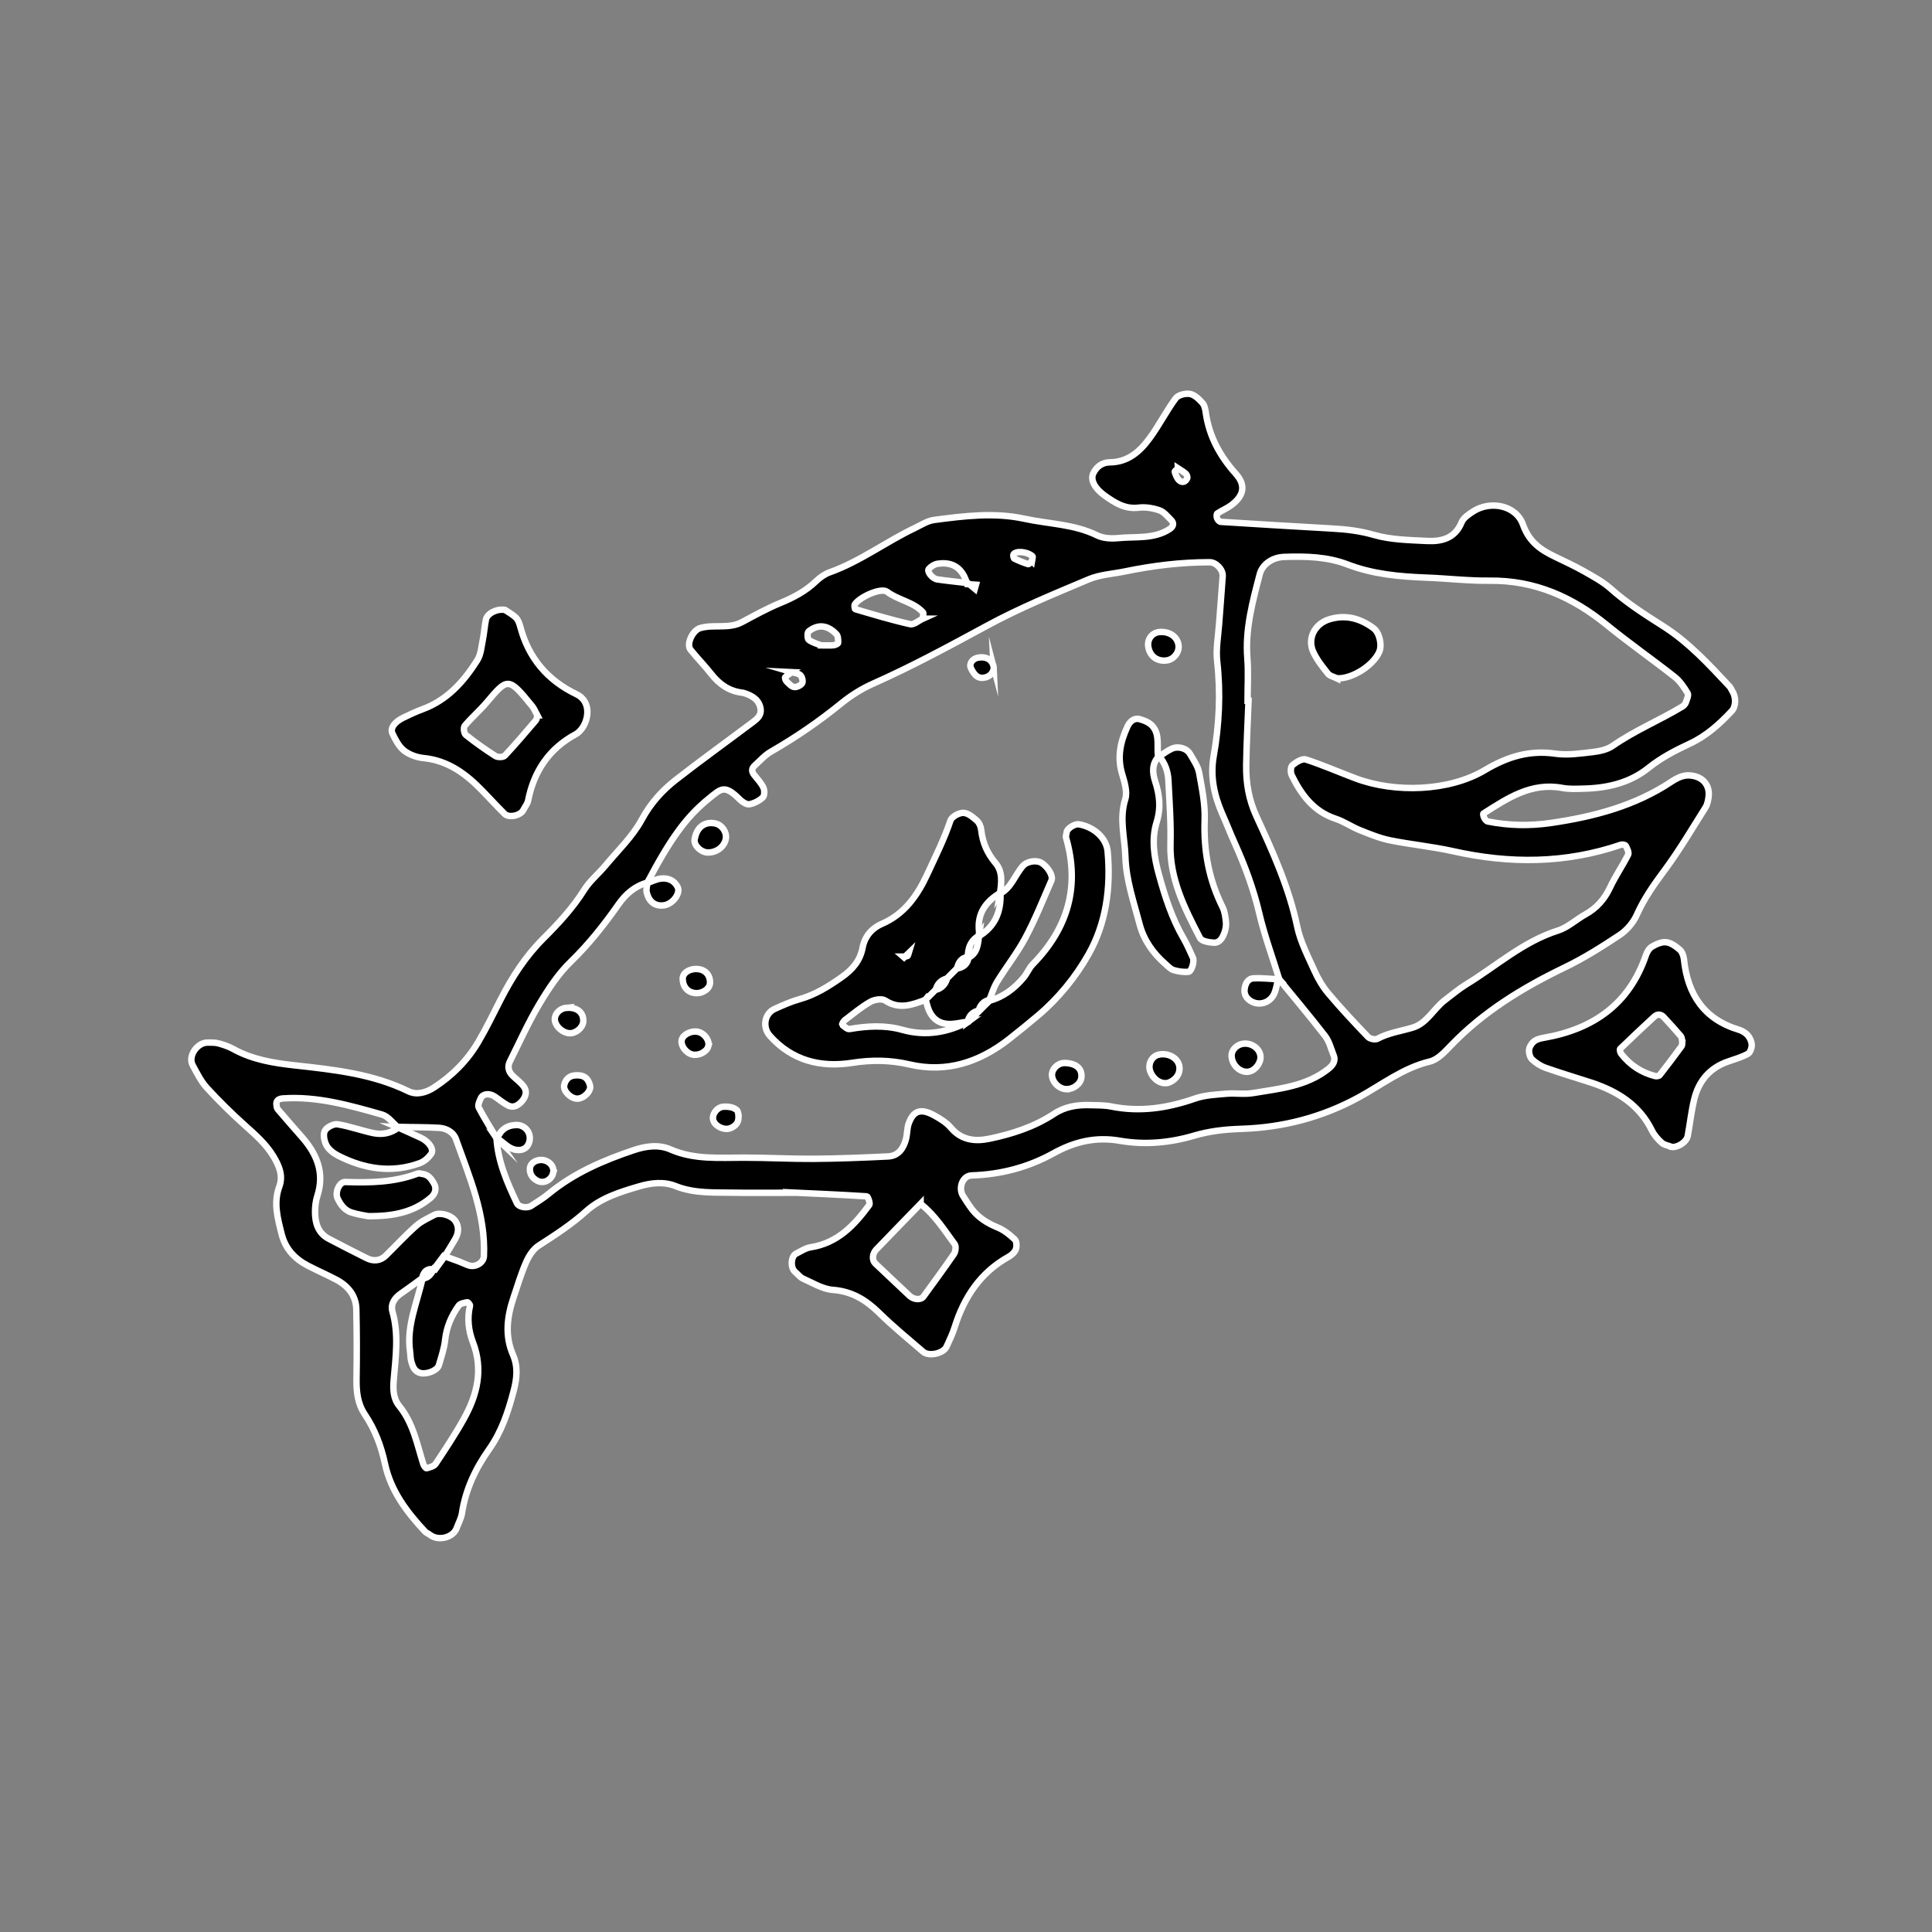 <?xml version="1.0" encoding="UTF-8"?><svg id="Layer_1" xmlns="http://www.w3.org/2000/svg" viewBox="0 0 300 300"><rect x="0" y="0" width="300" height="300" fill="#808080" stroke="none"/><defs><style>.cls-1{stroke:#fff;stroke-miterlimit:10;}</style></defs><path class="cls-1" d="m123.06,185.21c-4.15,0-6.64.04-9.12-.01-3.03-.06-6.08.15-9.02-1.02-1.86-.74-3.82-.51-5.71.05-2.93.86-5.9,1.78-8.2,3.85-2.28,2.06-4.81,3.69-7.37,5.34-.85.55-1.52,1.6-1.94,2.56-.78,1.77-1.33,3.63-1.95,5.47-1,2.96-1.4,5.93-.1,8.91.82,1.89.61,3.7.1,5.65-.85,3.23-1.85,6.28-3.83,9.08-2.07,2.93-3.63,6.2-4.18,9.85-.12.8-.54,1.56-.83,2.34-.57,1.52-2.9,2.07-4.2,1.01-.21-.17-.51-.26-.69-.45-2.86-3.06-5.35-6.34-6.25-10.58-.58-2.72-1.56-5.3-3.12-7.63-1.14-1.7-1.32-3.57-1.29-5.55.06-3.59.05-7.18-.03-10.77-.05-2.12-1.26-3.61-3.07-4.58-1.46-.78-2.99-1.43-4.46-2.2-2.04-1.07-3.5-2.61-4.08-4.95-.61-2.43-1.28-4.8-.35-7.32.62-1.69,0-3.19-.9-4.69-1.17-1.94-2.82-3.37-4.47-4.85-2.05-1.84-4.03-3.78-5.89-5.82-.91-1-1.53-2.28-2.19-3.49-.77-1.41.69-3.55,2.35-3.52.55.01,1.12-.02,1.64.12.79.22,1.6.48,2.31.88,2.98,1.65,6.26,2.18,9.56,2.54,6.04.67,12.07,1.3,17.66,4.03,1.27.62,2.73.2,3.95-.59,2.83-1.83,5.17-4.18,6.88-7.08,1.26-2.14,2.34-4.38,3.47-6.59,1.77-3.46,3.86-6.7,6.62-9.45,2.35-2.35,4.6-4.76,6.38-7.61.87-1.38,2.21-2.46,3.26-3.73,1.94-2.33,4.22-4.5,5.64-7.12,1.37-2.54,3.16-4.53,5.33-6.22,3.92-3.06,7.96-5.96,11.94-8.95.65-.49,1.32-1.04,1.2-2.02-.16-1.23-1-1.87-2.06-2.3-.26-.1-.52-.2-.79-.24-2.05-.24-3.57-1.31-4.82-2.91-1.01-1.29-2.18-2.47-3.21-3.76-.71-.89.34-3.02,1.48-3.36,2.13-.63,4.44.18,6.51-.93,1.95-1.04,3.89-2.12,5.93-2.96,2.07-.85,3.99-1.86,5.61-3.43.59-.56,1.32-1.07,2.07-1.34,4.72-1.68,8.71-4.73,13.19-6.86.98-.47,1.97-1.13,3.01-1.27,4.67-.62,9.4-1.2,14.04-.19,3.76.82,7.71.82,11.28,2.58.93.46,2.17.53,3.23.43,2.71-.28,5.57.2,8.04-1.41.6-.39.71-.92.25-1.38-.57-.57-1.13-1.29-1.84-1.53-1.01-.35-2.18-.54-3.23-.41-2.15.26-3.72-.78-5.31-1.91-1.51-1.09-2.2-2.42-1.73-3.41.51-1.08,1.42-1.71,2.6-1.72,2.8-.03,4.65-1.69,6.14-3.72,1.47-1.99,2.59-4.23,4.06-6.22.38-.52,1.51-.8,2.21-.68.71.12,1.39.79,1.92,1.37.34.37.47,1,.54,1.53.52,3.69,2.2,6.75,4.68,9.52,1.6,1.79,1.22,3.44-.78,4.9-.66.48-1.44.79-2.12,1.25-.13.09-.11.53-.02.76.09.22.35.52.55.53,5.78.37,11.56.71,17.34,1.04,2.2.12,4.32.37,6.49,1,2.61.75,5.45.79,8.2.93,2.28.11,4.36-.38,5.39-2.9.28-.69,1.09-1.23,1.77-1.67,2.65-1.74,6.67-1.02,7.76,2.04.98,2.74,2.77,3.92,5.02,5,1.5.72,3,1.42,4.44,2.23,1.43.82,2.93,1.61,4.15,2.7,2.5,2.22,5.27,4,8.08,5.78,3.99,2.52,7.18,5.99,10.39,9.42.18.2.27.48.42.71.61.95.57,2.39-.08,3.09-1.9,2.04-3.99,3.9-6.51,5.07-2.27,1.06-4.45,2.19-6.41,3.76-2.93,2.35-6.41,3.15-10.09,3.23-1.1.03-2.24.09-3.31-.11-4.82-.9-8.51,1.6-12.25,3.98-.08.05.03.49.14.69.12.22.33.5.55.54,3.27.65,6.55.71,9.86.22,6.63-.97,13-2.64,18.66-6.41.67-.45,1.48-.87,2.26-.95.75-.08,1.66.11,2.29.51.97.62,1.38,1.7,1.2,2.88-.08.54-.19,1.13-.47,1.57-2.07,3.27-4.03,6.62-6.33,9.72-1.66,2.23-3.22,4.44-4.36,7-.54,1.19-1.54,2.35-2.63,3.08-2.76,1.83-5.58,3.62-8.56,5.05-6.52,3.15-12.61,6.86-17.67,12.13-.94.98-2.03,2.18-3.25,2.47-4.15.99-7.45,3.6-11.05,5.57-5.74,3.13-11.81,4.68-18.25,4.89-2.51.08-4.91.34-7.33,1.06-3.74,1.1-7.62,1.46-11.49.79-3.73-.65-7.04.12-10.34,1.95-3.91,2.17-8.18,3.29-12.7,3.43-1.39.04-2.12,1.93-1.33,3.19.44.7.89,1.4,1.39,2.06,1.04,1.35,2.42,2.19,4,2.84.98.4,1.87,1.12,2.65,1.86.29.28.32,1.08.16,1.52-.17.46-.66.9-1.12,1.16-4.37,2.43-6.9,6.25-8.37,10.9-.33,1.05-.81,2.06-1.27,3.06-.48,1.06-2.74,1.57-3.64.79-2.3-1.98-4.66-3.91-6.82-6.03-2.05-2.01-4.23-3.36-7.22-3.58-1.57-.12-3.09-1.07-4.59-1.74-.48-.21-.83-.7-1.25-1.05-.76-.65-.66-2.44.17-2.84.73-.36,1.46-.86,2.23-.98,4.18-.64,6.8-3.41,9.12-6.58.18-.24-.21-1.32-.38-1.33-4.41-.28-8.83-.46-11.58-.59Zm-55.62,11.77c.49-.65.97-1.3,1.46-1.96.77.28,1.55.55,2.32.84.51.19,1,.44,1.52.62,1.08.38,2.36-.4,2.4-1.41.3-6.49-2.25-12.3-4.35-18.21-.38-1.06-1.47-1.66-2.61-1.73-2.18-.12-4.36-.1-6.54-.13l.2.09c-.83-.69-1.56-1.75-2.52-2.02-5.01-1.42-10.05-2.87-15.36-2.51-.71.05-1.08.32-1.04.92.02.26.05.57.2.75,1.25,1.47,2.52,2.91,3.79,4.36,2.32,2.65,3.52,5.56,2.36,9.13-.25.77-.35,1.63-.35,2.45,0,1.72.45,3.3,2.12,4.18,1.95,1.03,3.92,2.03,5.88,3.01,1.11.56,2.16.41,2.99-.39,1.57-1.54,3.07-3.17,4.72-4.63.8-.71,1.84-1.17,2.81-1.69.77-.41,2.37-.03,3.05.69.74.78.85,1.91.21,3.02-.54.94-1.12,1.86-1.69,2.79-.47.66-.95,1.33-1.43,1.98-1.14-.25-1.81.21-2.03,1.35-1.1.8-2.19,1.62-3.31,2.39-1,.69-1.62,1.65-1.3,2.79,1.01,3.56.49,7.12.19,10.68-.12,1.41-.06,2.85.84,3.95,2.19,2.67,2.78,5.95,3.77,9.09.08.25.4.64.5.61.5-.15,1.15-.3,1.4-.68,1.52-2.29,3.05-4.59,4.39-7,2.08-3.73,3.03-7.65,1.41-11.87-.7-1.83-.92-3.73-.46-5.69.04-.15-.31-.56-.41-.54-.47.1-1.1.18-1.34.51-1.13,1.59-1.89,3.31-2.11,5.31-.14,1.34-.59,2.66-.98,3.97-.25.83-1.84,1.41-2.78,1.22-.99-.21-1.25-.98-1.48-1.75-.16-.52-.13-1.09-.21-1.63-.57-3.98,1.12-7.57,1.93-11.31,1-.06,1.41-.81,1.81-1.56Zm82.85-106.45c.36.3.72.59,1.08.89.06-.21.11-.41.17-.62-.45-.03-.9-.07-1.36-.1-.65-2.38-2.14-3.56-4.65-3.15-.47.08-.97.42-1.3.78-.35.4.52,1.52,1.32,1.64,1.57.23,3.16.38,4.74.57Zm-73.09,86.32l-.11-.16c.22,3.65,1.65,6.93,3.19,10.17.27.58,1.56.81,2.21.38.92-.6,1.86-1.17,2.71-1.87,3.91-3.22,8.46-5.18,13.19-6.77,1.86-.63,3.9-.92,5.71-.12,3.72,1.63,7.58,1.27,11.44,1.28,3.59,0,7.19.2,10.78.18,3.87-.03,7.73-.18,11.59-.37,1.59-.08,2.38-1.24,2.76-2.66.22-.8.16-1.68.43-2.44.73-2.03,1.89-2.39,3.89-1.31.96.52,1.96,1.13,2.65,1.94,1.67,1.98,3.79,2.18,6.04,1.71,3.53-.74,6.94-1.84,9.99-3.85,1.69-1.12,3.58-1.42,5.54-1.36,1.1.03,2.23,0,3.31.21,4.48.91,8.77.26,13.04-1.23,1.53-.54,3.24-.6,4.87-.75,1.37-.12,2.79.13,4.14-.1,4.07-.68,8.27-1.04,11.69-3.75.65-.52,1.2-1.18.83-2.11-.41-1.02-.68-2.16-1.33-3.01-2.35-3.04-4.83-5.98-7.26-8.95l.16.18c-1.06-3.42-2.3-6.79-3.12-10.26-.89-3.79-2.22-7.38-3.81-10.91-.68-1.51-1.28-3.06-1.95-4.57-1.25-2.85-1.87-5.81-1.33-8.89.87-4.92,1.11-9.82.55-14.8-.21-1.89.16-3.85.3-5.77.17-2.48.4-4.95.56-7.42.07-1.04-1.04-2.18-2.03-2.17-4.43,0-8.81.53-13.15,1.43-1.89.39-3.9.49-5.64,1.23-5.34,2.25-10.74,4.46-15.82,7.22-5.83,3.16-11.64,6.31-17.7,9-1.75.78-3.42,1.84-4.91,3.05-3.44,2.8-7.08,5.29-10.92,7.5-.93.53-1.67,1.4-2.49,2.13-.52.47-.51.95-.09,1.47.52.64,1.1,1.26,1.44,1.99.19.42.17,1.25-.11,1.51-.55.51-1.32.91-2.06,1.05-.43.08-1.08-.33-1.45-.69-2.42-2.43-2.91-1.77-4.84-.21-3.57,2.88-6.05,6.36-9.65,13.22l.12-.16c-1.97.53-3.39,1.77-4.54,3.41-2.22,3.17-4.6,6.17-7.4,8.89-1.95,1.89-3.51,4.28-4.91,6.63-1.69,2.84-3.05,5.88-4.53,8.84-.41.82-.24,1.57.41,2.21.59.58,1.3,1.07,1.77,1.74.53.75.26,1.57-.31,2.23-.57.65-1.31,1.11-2.18.66-.72-.37-1.36-.92-2.04-1.38-.82-.55-1.82-.46-2.15.21-.22.46-.53,1.14-.35,1.49.88,1.69,1.91,3.29,2.89,4.93Zm116.53-68.01s.09,0,.14,0c-.13,3.31-.31,6.63-.36,9.94-.04,2.77.38,5.37,1.6,8.01,2.54,5.5,5.05,11.04,6.31,17.06.5,2.4,1.69,4.67,2.71,6.94.56,1.25,1.29,2.47,2.17,3.51,1.95,2.31,4.02,4.52,6.12,6.71.29.31,1.12.48,1.47.29,1.73-.93,3.64-1.18,5.47-1.73,2.2-.66,3.24-2.92,4.98-4.25,1.1-.84,2.16-1.74,3.33-2.46,4.7-2.87,8.85-6.65,14.25-8.36,1.54-.49,2.82-1.72,4.27-2.52,1.76-.98,2.97-2.36,3.83-4.2.82-1.74,1.93-3.35,2.8-5.07.16-.32-.15-.94-.36-1.37-.07-.15-.52-.25-.73-.18-8.61,2.95-17.31,2.99-26.12,1.01-3.23-.72-6.55-1.03-9.8-1.69-1.6-.33-3.14-.97-4.67-1.58-1.27-.51-2.43-1.33-3.73-1.76-3.44-1.13-5.35-3.74-6.84-6.78-.2-.42-.17-1.3.12-1.54.57-.48,1.52-1.07,2.07-.89,2.62.85,5.16,1.97,7.75,2.94,6.12,2.3,14.53,2.01,20.05-1.28,3.51-2.09,6.92-3.14,10.98-2.56,1.87.27,3.86-.03,5.77-.25,1.07-.12,2.27-.38,3.13-.98,3.41-2.37,7.25-3.95,10.79-6.08.23-.14.45-.38.54-.62.16-.48.48-1.14.29-1.46-.56-.93-1.2-1.89-2.04-2.55-3.47-2.73-7.1-5.26-10.52-8.05-5.32-4.33-11.18-6.95-18.17-6.87-3.3.04-6.61-.36-9.92-.48-4.16-.16-8.24-.53-12.19-2.05-3.14-1.2-6.49-1.28-9.83-1.16-1.8.06-3.37,1.13-3.78,2.69-1.11,4.27-2.28,8.53-1.92,13.04.17,2.2.03,4.42.03,6.63Zm-50.78,78.08c-2.35,2.42-4.62,4.75-6.88,7.1-.64.66-.69,1.67-.15,2.18,1.77,1.67,3.54,3.34,5.31,5.01.66.62,1.75.7,2.17.12,1.59-2.2,3.21-4.38,4.74-6.62.25-.37.34-1.19.11-1.51-1.6-2.16-3.03-4.49-5.3-6.27Zm.33-90.85c.03-.48.17-.85.05-.98-1.51-1.65-3.83-1.88-5.58-3.2-.91-.69-4.17.75-5,1.93-.12.17-.04.74.05.77,2.83.83,5.65,1.69,8.53,2.33.59.13,1.36-.58,1.96-.85Zm-15.8,4.14c.9,0,1.45.04,2-.02.24-.03.67-.24.67-.37,0-.46,0-1.05-.27-1.34-1.37-1.45-2.86-1.6-4.33-.43-.22.18-.19,1.17.04,1.32.64.45,1.45.65,1.89.83Zm32.75-13.08c.04-.26.2-.66.09-.76-.79-.72-2.56-.88-2.94-.29-.09.15,0,.6.13.66.69.34,1.41.63,2.14.86.13.04.38-.31.57-.48Zm-37.29,17.24c-.35.26-.73.49-1.02.8-.08.09.08.52.24.67.35.34.74.79,1.16.84.41.05,1.03-.25,1.24-.59.17-.28,0-.98-.27-1.25-.31-.3-.89-.33-1.36-.47Zm59.97-31.64c-.18.18-.54.42-.5.54.15.46.33.98.67,1.3.47.45,1.01.29,1.27-.3.08-.18-.05-.56-.21-.71-.36-.32-.81-.56-1.23-.84Z"/><path class="cls-1" d="m259.51,178.06c-.5-.19-1.1-.27-1.47-.61-.6-.54-1.18-1.19-1.53-1.91-1.97-4.02-5.42-6.12-9.48-7.45-2.36-.77-4.74-1.47-7.08-2.3-.75-.27-1.48-.75-2.06-1.3-.34-.33-.5-1.01-.45-1.5.06-.47.41-1.01.8-1.31.41-.32,1-.45,1.53-.54,7.66-1.34,13.22-5.23,15.81-12.82.17-.5.51-1.07.93-1.32.66-.39,1.5-.77,2.21-.69.74.08,1.5.63,2.1,1.15.37.32.6.95.66,1.47.56,5.46,3.09,9.34,8.56,10.98.5.15,1.03.48,1.37.87.33.39.59.98.6,1.48,0,.47-.24,1.18-.6,1.38-.96.52-2.03.83-3.07,1.19-2.86.98-4.58,3.03-5.27,5.9-.45,1.86-.65,3.77-1,5.65-.18.96-1.58,1.86-2.55,1.71Zm1.7-16.4c-.06-.25-.05-.57-.2-.75-.87-1.01-1.76-2.01-2.67-2.98-.45-.48-1-.5-1.48-.05-1.78,1.64-3.55,3.3-5.28,4.98-.1.1,0,.57.15.76,1.36,1.75,3.11,2.92,5.26,3.47.22.06.6,0,.72-.14,1.16-1.48,2.29-2.97,3.4-4.49.14-.19.08-.52.11-.79Z"/><path class="cls-1" d="m78.41,94.71c.41.28,1.14.66,1.71,1.21.36.36.55.95.69,1.47,1.29,4.82,4.21,8.25,8.7,10.41,2.5,1.2,1.83,4.35.58,5.65-.19.2-.4.4-.63.53-4.18,2.23-6.55,5.75-7.46,10.35-.1.51-.5.96-.74,1.45-.42.86-2.23,1.27-2.9.6-1.17-1.16-2.28-2.37-3.42-3.55-2.54-2.63-5.34-4.74-9.18-5.12-1.05-.1-2.2-.52-3.02-1.16-.8-.63-1.33-1.68-1.79-2.63-.41-.84.31-1.81,1.68-2.48.99-.48,1.99-.95,3.03-1.33,3.82-1.42,6.37-4.29,8.46-7.6.55-.87.63-2.05.84-3.1.22-1.07.28-2.16.5-3.22.19-.9,1.65-1.71,2.95-1.48Zm5.03,16.39c-.26-.48-.45-1.01-.78-1.42-3.76-4.65-3.83-4.45-7.14-.55-1.06,1.24-2.31,2.32-3.36,3.57-.22.26-.12,1.19.16,1.41,1.48,1.18,3.03,2.28,4.62,3.29.35.22,1.21.2,1.45-.06,1.67-1.78,3.25-3.65,4.83-5.5.15-.18.14-.49.21-.74Z"/><path class="cls-1" d="m153.58,155.41c2.22-.59,3.95-1.91,5.39-3.64.52-.63.83-1.46,1.4-2.04,5.47-5.59,7.35-12.09,5.16-19.68-.07-.24.09-.54.1-.81,0-.54,1.24-1.36,1.9-1.24,2.39.41,4.28,2.18,4.46,4.19.51,5.62-.22,11.16-2.98,16.02-1.99,3.52-4.65,6.79-7.83,9.48-1.47,1.24-2.97,2.46-4.49,3.65-4.57,3.59-9.71,5.29-15.45,3.95-3.03-.7-5.88-.73-8.95-.25-4.84.75-9.31-.33-12.76-4.22-1.16-1.31-.84-3.44.77-4.16,1.25-.56,2.51-1.13,3.83-1.5,2.44-.68,4.53-1.99,6.56-3.42,1.62-1.14,2.86-2.5,3.25-4.57.32-1.7,1.36-3,2.99-3.71,3.52-1.53,5.51-4.37,7.07-7.73,1.27-2.75,2.62-5.44,3.59-8.33.2-.58,1.3-1.19,1.98-1.18.71,0,1.48.65,2.09,1.18.38.33.64.94.7,1.46.21,1.98.93,3.63,2.24,5.18,1.13,1.33.92,3.11.65,4.77l.13-.2c-2.3,1.35-3.67,3.22-3.36,6.03.03.27-.05.54-.08.82l.14-.21c-1.41.77-1.83,2.04-1.8,3.55l.17-.21c-1.16.07-1.64.82-1.85,1.84l.19-.19c-.61.62-1.23,1.23-1.84,1.85l.17-.17c-.98.24-1.61.83-1.83,1.83l.17-.18c-.61.61-1.23,1.23-1.84,1.84l.14-.18c-2.07.78-4.09,1.58-6.29.14-.53-.35-1.69-.17-2.32.19-1.42.81-2.7,1.88-4.01,2.88-.2.15-.42.65-.39.68.36.27.81.73,1.15.67,2.75-.47,5.49-.64,8.2.12,3.66,1.03,7.08.42,10.37-1.31l-.19.14c.61-.61,1.22-1.22,1.83-1.83l-.17.18c.62-.61,1.23-1.23,1.85-1.84l-.17.16Zm-13.32-6.87c.22-.03.46,0,.65-.09.11-.05.12-.29.17-.45-.23.22-.45.45-.68.67l-.15-.13Z"/><path class="cls-1" d="m179.98,117.4c-1.13,1.13-1.05,2.56-.63,3.85.7,2.15.96,4.13.25,6.42-.82,2.64-.4,5.43.35,8.12.95,3.46,2.04,6.85,3.86,9.98.55.94.97,1.96,1.43,2.95.26.56-.21,2.15-.72,2.19-.76.05-1.57-.05-2.29-.28-.49-.15-.89-.62-1.31-.98-1.92-1.67-3.34-3.74-3.97-6.17-.9-3.44-2.09-6.79-2.2-10.47-.09-2.97-.98-5.86-.02-8.91.37-1.18-.14-2.73-.52-4.03-.74-2.56-.22-4.9.84-7.21.35-.78,1-1.43,1.91-1.19.74.2,1.59.56,2.05,1.13,1.13,1.38.58,3.17.83,4.77l.15-.17Z"/><path class="cls-1" d="m155.23,138.8c1.83-.92,2.36-2.92,3.6-4.33.65-.75,2.16-.98,2.96-.44.96.64,1.78,1.99,1.48,2.68-1.3,2.98-2.51,6.02-4.04,8.89-1.27,2.39-2.99,4.55-4.41,6.87-.55.9-.84,1.95-1.24,2.93l.17-.16c-1.06.17-1.58.87-1.85,1.84l.17-.18c-1.03.19-1.64.8-1.83,1.83l.19-.14c-.8.13-1.59.32-2.39.39-2.23.22-3.55-.86-4.09-2.99-.07-.26-.15-.52-.23-.78l-.14.18c.61-.61,1.23-1.23,1.84-1.84l-.17.18c.97-.25,1.56-.88,1.83-1.83l-.17.17c.61-.62,1.23-1.23,1.84-1.85l-.19.19c1.04-.19,1.74-.72,1.85-1.84l-.17.21c1.57-.69,1.61-2.16,1.8-3.55l-.14.21c2.64-1.53,3.59-3.92,3.45-6.85l-.13.2Z"/><path class="cls-1" d="m179.83,117.58c.69-.44,1.34-.95,2.08-1.3,1.01-.48,2.36-.11,2.88.8.54.93,1.22,1.89,1.41,2.91.44,2.42.95,4.9.86,7.34-.17,4.77.64,9.25,2.77,13.51.35.71.46,1.57.54,2.38.05.52-.06,1.1-.24,1.6-.28.77-.71,1.61-1.66,1.56-.74-.04-1.87-.23-2.13-.72-2.38-4.6-4.74-9.2-4.59-14.64.09-3.28-.16-6.57-.32-9.85-.07-1.39-.52-2.68-1.45-3.76,0,0-.15.18-.15.18Z"/><path class="cls-1" d="m112.71,130.21c-.2,1.27-1.48,2.23-2.87,2.16-1.05-.05-2.11-1.12-1.98-1.99.28-1.9,1.55-2.88,3.23-2.51,1.02.22,1.78,1.33,1.62,2.34Z"/><path class="cls-1" d="m181.17,102.55c-1.49.21-2.65-.67-2.87-2.16-.18-1.15.63-2.18,1.77-2.25,1.58-.11,2.8.76,2.94,2.11.11,1.06-.75,2.15-1.84,2.3Z"/><path class="cls-1" d="m183.12,165.51c.2,1.05-.37,2.03-1.49,2.54-1.14.51-2.61-.37-3.06-1.81-.33-1.08.32-2.27,1.38-2.48,1.46-.3,2.93.51,3.17,1.76Z"/><path class="cls-1" d="m191.24,164.03c-.06-1.06.96-2,2.14-1.98,1.19.02,2.2.84,2.34,1.9.13,1.01-.72,2.2-1.73,2.44-1.28.29-2.66-.9-2.74-2.35Z"/><path class="cls-1" d="m108.39,150.48c1.15.11,1.91.97,1.86,2.15-.04.94-1.22,1.72-2.38,1.57-1.12-.14-1.84-.99-1.86-2.2-.02-.94,1.08-1.64,2.38-1.52Z"/><path class="cls-1" d="m165.56,169.13c-1.06-.05-2.06-.97-2.2-2.03-.13-1.03.87-2.06,1.97-2.04,1.8.04,2.76.9,2.58,2.3-.12.96-1.26,1.81-2.35,1.76Z"/><path class="cls-1" d="m100.42,137.15c.73-.25,1.44-.62,2.19-.72,1.1-.14,2.1.27,2.61,1.3.49.97-.72,2.59-2.02,2.83-1.39.25-2.44-.47-2.78-2.02-.11-.48.07-1.02.12-1.54l-.12.16Z"/><path class="cls-1" d="m87.96,156.5c1.63-.14,2.68.71,2.61,2.1-.05.96-1.15,1.9-2.15,1.84-1-.06-2.03-.93-2.24-1.88-.21-.96.66-1.97,1.79-2.07Z"/><path class="cls-1" d="m198.49,151.91c-.2.79-.3,1.62-.62,2.36-.58,1.33-2.11,1.92-3.4,1.31-.75-.35-1.3-1.02-1.22-1.91.08-.82.46-1.69,1.36-1.75,1.34-.08,2.69.09,4.03.16l-.16-.18Z"/><path class="cls-1" d="m109.99,162.46c-.23.86-1.48,1.51-2.47,1.29-1.02-.24-1.86-1.39-1.66-2.28.19-.82,1.45-1.46,2.48-1.26,1.05.21,1.88,1.35,1.64,2.25Z"/><path class="cls-1" d="m77.2,176.86c.48-1.4,1.48-2.12,2.94-2.17,1.42-.05,2.43,1.27,2.05,2.62-.25.9-.92,1.29-1.72,1.27-1.48-.04-2.25-1.24-3.37-1.87,0,0,.11.16.11.16Z"/><path class="cls-1" d="m114.6,172.72c.3,1.59-.36,2.07-1.08,2.42-.9.44-2.27-.11-2.7-1.01-.43-.89.42-2.2,1.51-2.28,1.35-.09,2.19.4,2.28.87Z"/><path class="cls-1" d="m154.27,103.4c.19.7-.36,1.53-1.15,1.76-1.06.31-1.73-.1-2.35-1.4-.33-.69.22-1.48,1.1-1.64,1.23-.22,2.13.26,2.4,1.29Z"/><path class="cls-1" d="m89.23,166.99c1.35-.13,2.08.35,2.39,1.57.22.85-.97,2.06-2,2.04-1.03-.02-2.2-1.2-2.01-2.1.19-.87.76-1.43,1.61-1.51Z"/><path class="cls-1" d="m85.9,182.15c-.31,1.14-1.51,1.72-2.5,1.18-.75-.41-1.19-1.07-1.11-1.94.09-.99,1.44-1.57,2.52-1.12.81.33,1.28,1.15,1.08,1.88Z"/><path class="cls-1" d="m207.63,105.34c-.48-.24-1.11-.35-1.42-.73-.84-1.04-1.68-2.11-2.25-3.3-1.02-2.11.15-4.43,2.44-5.14,2.54-.78,4.8-.16,6.87,1.37.94.7,1.37,2.62.89,3.7-.95,2.14-4.26,4.21-6.53,4.09Z"/><path class="cls-1" d="m61.64,175c1.25.56,2.5,1.1,3.74,1.69,1.24.59,2.06,1.8,1.57,2.49-.43.6-1.08,1.18-1.76,1.43-4.39,1.6-8.62.91-12.68-1.16-.7-.36-1.44-.92-1.81-1.59-.35-.64-.56-1.69-.26-2.27.28-.55,1.36-1.11,1.98-1.01,1.88.3,3.69.98,5.56,1.37,1.37.28,2.72.04,3.87-.86-.01,0-.22-.09-.22-.09Z"/><path class="cls-1" d="m57.15,188.84c-.4-.08-1.47-.23-2.5-.54-1.1-.33-1.75-1.19-2.23-2.21-.44-.94.27-2.58,1.18-2.55,3.81.12,7.58.08,11.22-1.3.23-.09.53.01.79.05.91.12,1.37.77,1.78,1.49.49.87.11,1.68-.48,2.18-2.6,2.22-5.73,2.93-9.75,2.88Z"/></svg>